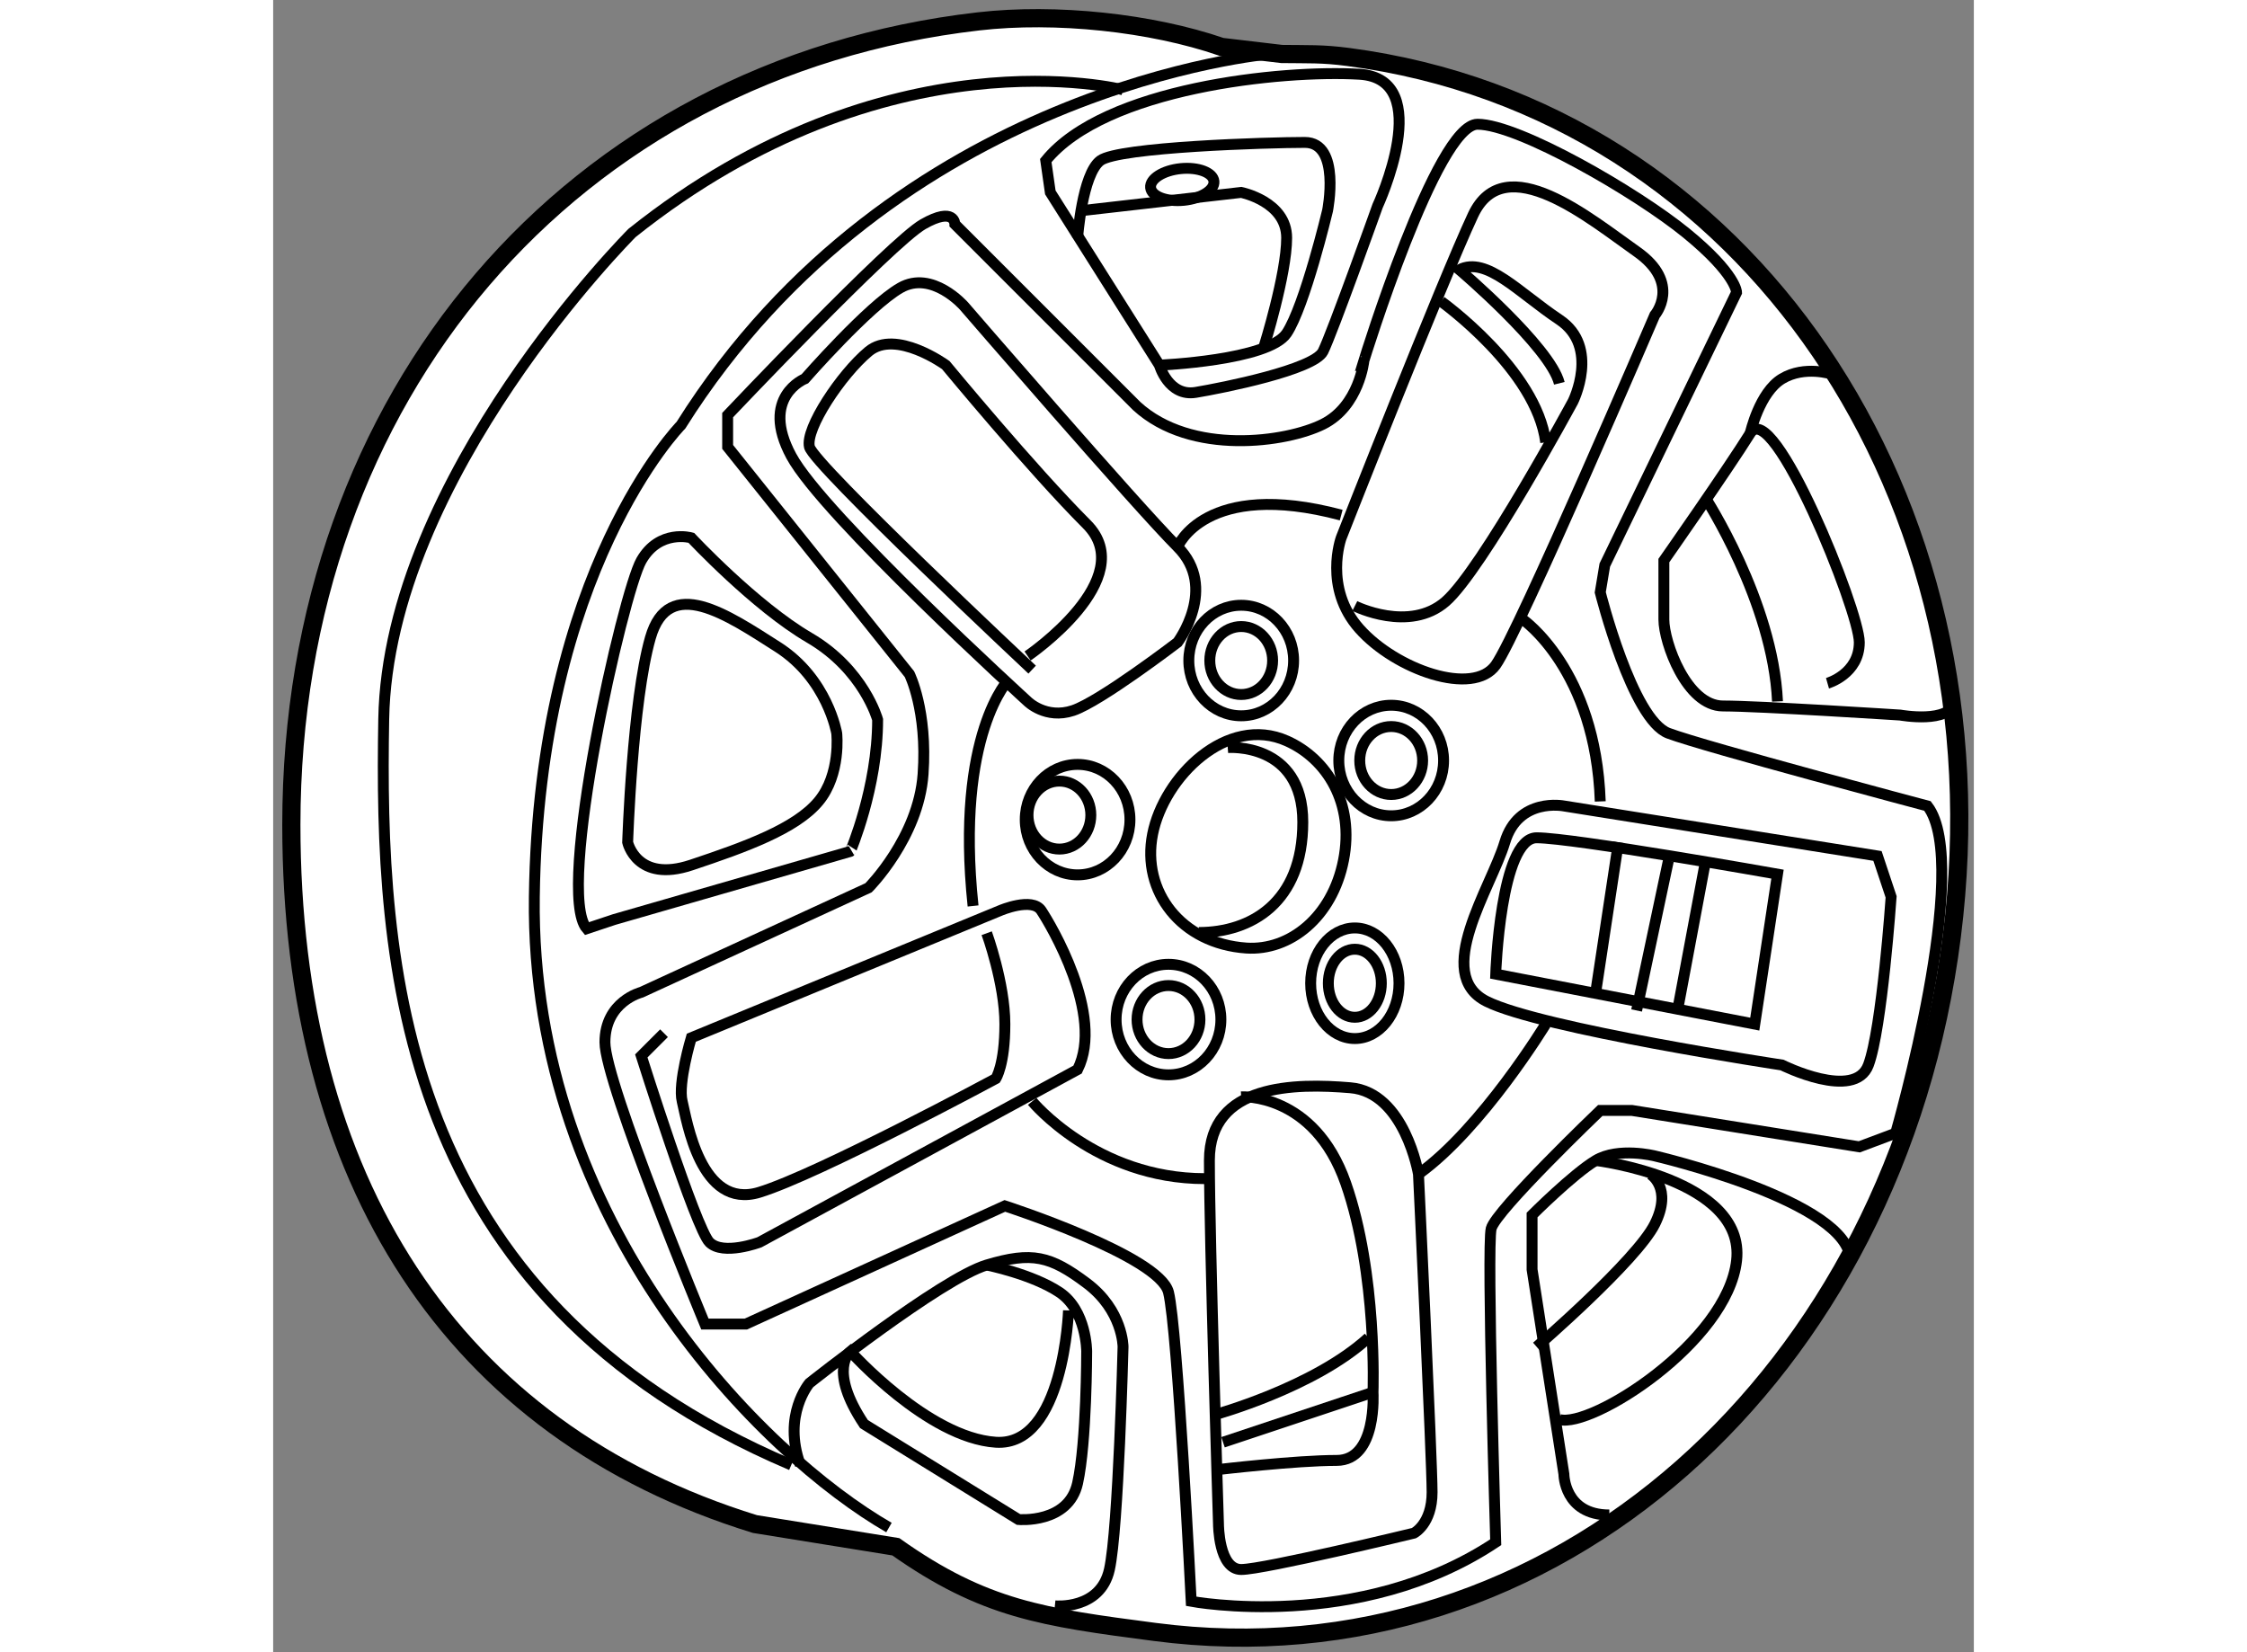 <?xml version="1.0" encoding="utf-8"?>
<!-- Generator: Adobe Illustrator 15.1.0, SVG Export Plug-In . SVG Version: 6.00 Build 0)  -->
<!DOCTYPE svg PUBLIC "-//W3C//DTD SVG 1.1//EN" "http://www.w3.org/Graphics/SVG/1.1/DTD/svg11.dtd">
<svg version="1.1" xmlns="http://www.w3.org/2000/svg" xmlns:xlink="http://www.w3.org/1999/xlink" x="0px" y="0px" width="244.8px"
	 height="180px" viewBox="86.125 68.333 46.775 45.442" enable-background="new 0 0 244.8 180" xml:space="preserve">
	
<rect x="86.125" y="68.333" width="46.775" height="45.442" fill="#808080" stroke="none"/>
	
<g><path fill="#FFFFFF" stroke="#000000" stroke-width="0.5" d="M113.865,69.818c0.714,0.01,1.104-0.013,1.826,0.082
			c10.971,1.439,18.131,12.122,16.604,24.178c-1.525,12.057-10.954,20.576-21.925,19.139c-3.08-0.403-4.691-0.625-7.12-2.342
			l-3.875-0.625c-8.345-2.576-12.75-9.471-12.75-19.233c0-11.822,7.721-20.81,18.898-22.096c2.125-0.245,4.751,0.035,6.684,0.701
			L113.865,69.818z"></path><path fill="none" stroke="#000000" stroke-width="0.3" d="M110.313,91.275c-0.311,1.572,0.785,3.012,2.58,3.133
			c1.188,0.079,2.362-0.845,2.671-2.416c0.309-1.573-0.46-2.787-1.552-3.278C112.362,87.973,110.622,89.704,110.313,91.275z"></path><ellipse fill="none" stroke="#000000" stroke-width="0.3" cx="112.75" cy="86.5" rx="1.441" ry="1.52"></ellipse><ellipse fill="none" stroke="#000000" stroke-width="0.3" cx="112.75" cy="86.5" rx="0.864" ry="0.935"></ellipse><ellipse fill="none" stroke="#000000" stroke-width="0.3" cx="116.875" cy="89.25" rx="1.441" ry="1.52"></ellipse><ellipse fill="none" stroke="#000000" stroke-width="0.3" cx="116.875" cy="89.25" rx="0.865" ry="0.935"></ellipse><ellipse fill="none" stroke="#000000" stroke-width="0.3" cx="115.875" cy="95.376" rx="1.215" ry="1.521"></ellipse><ellipse fill="none" stroke="#000000" stroke-width="0.3" cx="115.875" cy="95.376" rx="0.729" ry="0.936"></ellipse><ellipse fill="none" stroke="#000000" stroke-width="0.3" cx="110.75" cy="96.375" rx="1.441" ry="1.52"></ellipse><ellipse fill="none" stroke="#000000" stroke-width="0.3" cx="110.75" cy="96.375" rx="0.865" ry="0.936"></ellipse><ellipse fill="none" stroke="#000000" stroke-width="0.3" cx="108.25" cy="90.876" rx="1.44" ry="1.519"></ellipse><ellipse fill="none" stroke="#000000" stroke-width="0.3" cx="107.75" cy="90.751" rx="0.864" ry="0.935"></ellipse><path fill="none" stroke="#000000" stroke-width="0.3" d="M113.546,69.818c0,0-10.327,0.857-16.205,10.209
			c0,0-3.918,3.975-4.033,12.978c-0.115,9.002,6.297,15.353,9.754,17.341"></path><path fill="none" stroke="#000000" stroke-width="0.3" d="M109.497,70.802c0,0-6.471-1.673-13.501,3.938
			c0,0-6.714,6.708-6.83,13.372C89.051,94.776,89.5,104,100.375,108.625"></path><path fill="none" stroke="#000000" stroke-width="0.3" d="M112.379,88.894c0,0,2.065-0.164,2.065,2.051
			c0,2.215-1.429,3.035-2.859,3.035"></path><path fill="none" stroke="#000000" stroke-width="0.3" d="M109.875,79.5l-5-5c0,0,0-0.5-0.875,0s-5.375,5.25-5.375,5.25v0.875
			l5,6.25c0,0,0.5,1,0.375,2.75s-1.5,3.125-1.5,3.125l-6.25,2.875c0,0-1,0.25-1,1.375s2.75,7.75,2.75,7.75h1.125l7.125-3.25
			c0,0,4.25,1.375,4.5,2.375s0.625,8.5,0.625,8.5s4.625,0.875,8.375-1.625c0,0-0.25-8.125-0.125-8.625s3-3.25,3-3.25h0.875l6.25,1
			l1-0.375c0,0,2.125-7.375,0.875-9c0,0-6.125-1.625-7.125-2s-1.875-3.875-1.875-3.875l0.125-0.75l3.625-7.5c0,0,0-0.5-1.375-1.625
			s-4.625-3-5.75-3s-3.125,6.5-3.125,6.5S116,79.5,115,80S111.375,80.875,109.875,79.5z"></path><path fill="none" stroke="#000000" stroke-width="0.3" d="M102.75,88.125c0,0-0.375-1.375-1.875-2.25s-3.25-2.75-3.25-2.75
			s-0.875-0.25-1.375,0.625s-2.375,9.125-1.5,10.125l0.75-0.25l6.5-1.875C102,91.75,102.75,90,102.75,88.125z"></path><path fill="none" stroke="#000000" stroke-width="0.3" d="M111,86c0,0,1.125-1.5,0-2.625s-5.875-6.625-5.875-6.625
			s-0.875-1-1.75-0.5s-2.625,2.5-2.625,2.5s-1.25,0.5-0.375,2.125s6.5,6.75,6.5,6.75s0.5,0.5,1.25,0.25S111,86,111,86z"></path><path fill="none" stroke="#000000" stroke-width="0.3" d="M106.875,86.375c0,0,3.125-2.125,1.625-3.625s-3.875-4.375-3.875-4.375
			s-1.375-1-2.125-0.375s-1.75,2.125-1.625,2.625S107,86.75,107,86.75"></path><path fill="none" stroke="#000000" stroke-width="0.3" d="M101.625,88.5c0,0-0.25-1.5-1.625-2.375s-3-2-3.5-0.25
			S95.875,91.5,95.875,91.5s0.25,1.125,1.75,0.625s2.875-1,3.5-1.75S101.625,88.5,101.625,88.5z"></path><path fill="none" stroke="#000000" stroke-width="0.3" d="M105.75,94c0,0,0.5,1.375,0.5,2.5S106,98,106,98s-4.875,2.625-6.5,3.125
			s-2-2-2.125-2.5s0.25-1.75,0.25-1.75l8.5-3.5c0,0,0.875-0.375,1.125,0s1.75,2.875,1,4.375l-8.75,4.75c0,0-1,0.375-1.375,0
			s-1.875-5.125-1.875-5.125l0.625-0.625"></path><path fill="none" stroke="#000000" stroke-width="0.3" d="M116.5,74c0,0,1.625-3.5-0.5-3.625s-7,0.375-8.625,2.375l0.125,0.875
			l3,4.75c0,0,0.25,0.875,1,0.75S114.75,78.5,115,78S116.5,74,116.5,74z"></path><path fill="none" stroke="#000000" stroke-width="0.3" d="M124.125,77c0,0,0.75-0.875-0.5-1.75s-3.625-2.875-4.5-1
			s-3.625,8.875-3.625,8.875s-0.5,1.375,0.5,2.5s3.125,1.875,3.75,1S124.125,77,124.125,77z"></path><path fill="none" stroke="#000000" stroke-width="0.3" d="M128.875,87.125c0,0,0.875-0.25,0.875-1.125s-2.375-6.75-3-5.75
			s-2.375,3.5-2.375,3.5s0,1,0,1.625S125,87.75,126,87.75s4.875,0.25,4.875,0.25s1.375,0.25,1.5-0.375"></path><path fill="none" stroke="#000000" stroke-width="0.3" d="M129,78.625c0,0-0.75-0.25-1.375,0.125s-0.875,1.5-0.875,1.5"></path><path fill="none" stroke="#000000" stroke-width="0.3" d="M115.875,85c0,0,1.5,0.75,2.5-0.125s3.5-5.5,3.5-5.5
			s0.75-1.5-0.375-2.25s-2-1.75-2.75-1.375c0,0,2.5,2.125,2.75,3.125"></path><path fill="none" stroke="#000000" stroke-width="0.3" d="M110.5,78.375c0,0,3-0.125,3.5-0.875s1.125-3.375,1.125-3.375
			s0.375-1.875-0.625-1.875s-5.125,0.125-5.625,0.5s-0.625,2.125-0.625,2.125"></path><path fill="none" stroke="#000000" stroke-width="0.3" d="M130.25,91.875l-8.625-1.375c0,0-1.25-0.25-1.625,1s-2,3.625-0.5,4.375
			s8.125,1.75,8.125,1.75s2,1,2.375,0S130.625,93,130.625,93L130.25,91.875z"></path><path fill="none" stroke="#000000" stroke-width="0.3" d="M126.875,96.5l-7.125-1.375c0,0,0.125-3.75,1.125-3.75s6.625,1,6.625,1
			L126.875,96.5z"></path><path fill="none" stroke="#000000" stroke-width="0.3" d="M118.25,76.625c0,0,2.625,1.875,2.875,3.875"></path><ellipse transform="matrix(0.995 -0.099 0.099 0.995 -6.711 11.337)" fill="none" stroke="#000000" stroke-width="0.3" cx="111.125" cy="73.438" rx="0.875" ry="0.438"></ellipse><path fill="none" stroke="#000000" stroke-width="0.3" d="M117.625,100.625c0,0-0.375-2.25-1.875-2.375s-3.875-0.125-3.875,2
			s0.25,10,0.25,10s0,1.25,0.625,1.25s4.75-1,4.75-1s0.5-0.25,0.5-1.125S117.625,100.625,117.625,100.625z"></path><path fill="none" stroke="#000000" stroke-width="0.3" d="M107.625,112.5c0,0,1.25,0.125,1.5-1s0.375-6.125,0.375-6.125
			s0-1-1-1.75s-1.5-0.875-2.75-0.5s-4.875,3.25-4.875,3.25s-0.75,0.875-0.25,2.25"></path><path fill="none" stroke="#000000" stroke-width="0.3" d="M112.75,98.5c0,0,2-0.125,2.875,2.375s0.75,5.75,0.75,5.75
			s0.125,1.875-1,1.875s-3.25,0.25-3.25,0.25"></path><path fill="none" stroke="#000000" stroke-width="0.3" d="M108,104.375c0,0-0.125,3.75-2,3.625s-4-2.5-4-2.5s-0.625,0.5,0.375,2
			l4.25,2.625c0,0,1.375,0.125,1.625-1s0.25-3.625,0.25-3.625s0-1.125-0.75-1.625s-2-0.75-2-0.75"></path><path fill="none" stroke="#000000" stroke-width="0.3" d="M112,107.25c0,0,2.75-0.75,4.25-2.125"></path><line fill="none" stroke="#000000" stroke-width="0.3" x1="112.25" y1="108" x2="116.375" y2="106.625"></line><path fill="none" stroke="#000000" stroke-width="0.3" d="M122.875,110c-1.25,0-1.25-1.125-1.25-1.125l-0.875-5.625v-1.5
			c0,0,1.125-1.125,1.75-1.5s1.625-0.125,1.625-0.125s5.375,1.25,5.375,2.875"></path><path fill="none" stroke="#000000" stroke-width="0.3" d="M125.5,82c0,0,1.875,2.875,2,5.625"></path><path fill="none" stroke="#000000" stroke-width="0.3" d="M122.5,100.25c0,0,4.125,0.5,3.875,2.75s-4,4.625-4.875,4.375"></path><line fill="none" stroke="#000000" stroke-width="0.3" x1="123.125" y1="91.5" x2="122.5" y2="95.625"></line><line fill="none" stroke="#000000" stroke-width="0.3" x1="124.5" y1="92" x2="123.625" y2="96.125"></line><line fill="none" stroke="#000000" stroke-width="0.3" x1="125.5" y1="92.125" x2="124.75" y2="96.125"></line><path fill="none" stroke="#000000" stroke-width="0.3" d="M108.375,74.125l4.375-0.5c0,0,1.25,0.25,1.25,1.25s-0.625,3-0.625,3"></path><path fill="none" stroke="#000000" stroke-width="0.3" d="M124,100.625c0,0,0.625,0.375,0.125,1.375s-3.25,3.375-3.25,3.375"></path><path fill="none" stroke="#000000" stroke-width="0.3" d="M121.125,96.5c0,0-1.75,2.875-3.5,4.125"></path><path fill="none" stroke="#000000" stroke-width="0.3" d="M107,98.625c0,0,1.75,2.125,4.75,2.125"></path><path fill="none" stroke="#000000" stroke-width="0.3" d="M106.375,87c0,0-1.5,1.5-1,6.25"></path><path fill="none" stroke="#000000" stroke-width="0.3" d="M111,83.375c0,0,0.75-1.875,4.5-0.875"></path><path fill="none" stroke="#000000" stroke-width="0.3" d="M120.5,85.375c0,0,2,1.375,2.125,5"></path></g>


</svg>